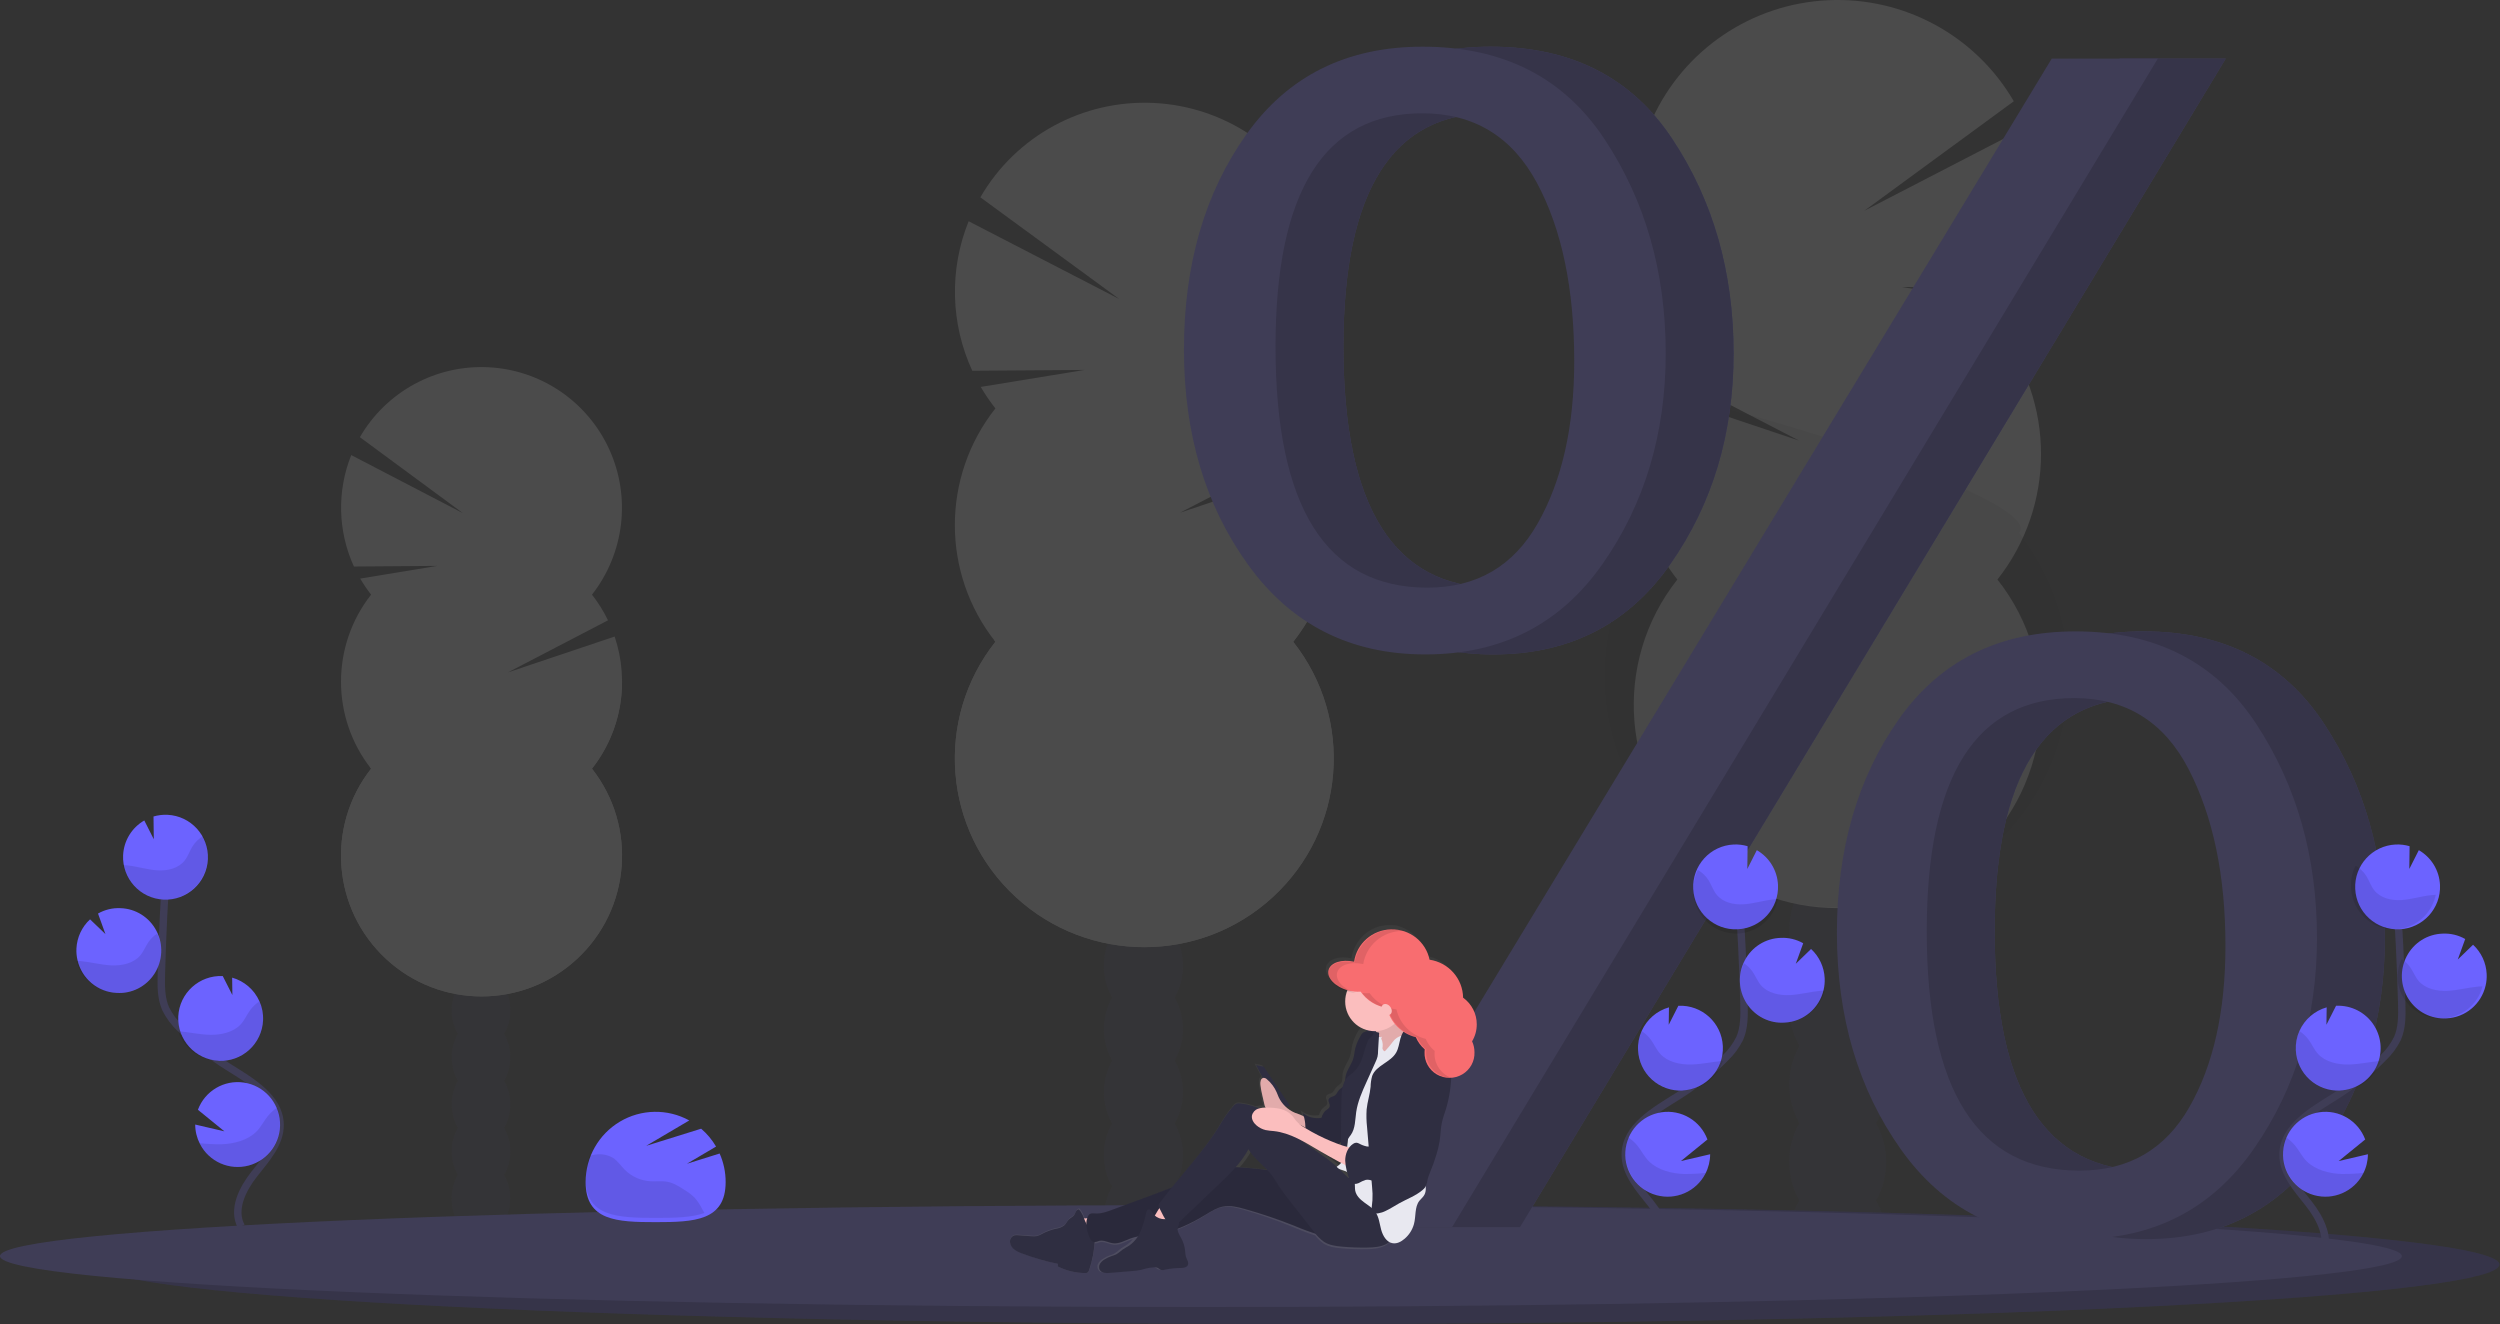 <?xml version="1.0" encoding="UTF-8"?>
<svg width="642px" height="340px" viewBox="0 0 642 340" version="1.1" xmlns="http://www.w3.org/2000/svg" xmlns:xlink="http://www.w3.org/1999/xlink">
    <rect x="0" y="0" width="642" height="340" fill="#333333" stroke="none"/>
    <title>33035ED4-851D-4359-98B4-50641DA5FE80</title>
    <defs>
        <linearGradient x1="50.008%" y1="100.003%" x2="50.008%" y2="-0.107%" id="linearGradient-1">
            <stop stop-color="#808080" stop-opacity="0.25" offset="0%"></stop>
            <stop stop-color="#808080" stop-opacity="0.12" offset="54%"></stop>
            <stop stop-color="#808080" stop-opacity="0.1" offset="100%"></stop>
        </linearGradient>
    </defs>
    <g id="Page-1" stroke="none" stroke-width="1" fill="none" fill-rule="evenodd">
        <g id="About" transform="translate(-678, -126)">
            <g id="Banner" transform="translate(0, 64)">
                <g id="illus-banner" transform="translate(678, 62)">
                    <g id="Group" opacity="0.12" transform="translate(411.923, 0)" fill-rule="nonzero">
                        <ellipse id="Oval" fill="#3F3D56" cx="59.976" cy="318.208" rx="12.455" ry="16.23"></ellipse>
                        <path d="M69.832,248.772 C71.577,245.757 72.482,242.332 72.454,238.852 C72.454,229.87 66.877,222.622 59.998,222.622 C53.12,222.622 47.549,229.886 47.549,238.852 C47.514,242.33 48.411,245.755 50.148,248.772 C46.682,254.934 46.682,262.446 50.148,268.607 C46.682,274.77 46.682,282.284 50.148,288.447 C48.411,291.465 47.514,294.89 47.549,298.368 C47.549,307.35 53.125,314.598 59.998,314.598 C66.872,314.598 72.454,307.333 72.454,298.368 C72.489,294.89 71.592,291.465 69.854,288.447 C73.32,282.284 73.32,274.77 69.854,268.607 C73.32,262.446 73.32,254.934 69.854,248.772 L69.832,248.772 Z" id="Path" fill="#3F3D56"></path>
                        <ellipse id="Oval" fill="#3F3D56" cx="59.976" cy="219.017" rx="12.455" ry="16.23"></ellipse>
                        <ellipse id="Oval" fill="#3F3D56" cx="59.976" cy="199.177" rx="12.455" ry="16.23"></ellipse>
                        <path d="M101.043,84.361 C102.533,82.467 103.891,80.473 105.106,78.392 L76.438,73.695 L107.464,73.926 C113.473,60.875 113.831,45.932 108.453,32.61 L66.824,54.131 L105.22,26.005 C95.413,9.126 76.979,-0.883 57.441,0.061 C37.902,1.006 20.526,12.745 12.401,30.491 C4.277,48.236 6.762,69.02 18.844,84.361 C16.521,87.309 14.522,90.496 12.883,93.87 L50.117,113.163 L10.417,99.854 C4.741,116.544 7.902,134.963 18.82,148.821 C1.958,170.198 4.404,200.909 24.438,219.364 C44.473,237.819 75.365,237.819 95.4,219.364 C115.434,200.909 117.88,170.198 101.019,148.821 C115.94,129.903 115.94,103.259 101.019,84.342 L101.043,84.361 Z" id="Path" fill="#FFFFFF"></path>
                        <path d="M0.061,100.138 C0.041,113.459 4.539,126.397 12.827,136.855 C-6.407,161.203 -3.616,196.181 19.237,217.2 C42.091,238.22 77.331,238.22 100.185,217.2 C123.038,196.181 125.829,161.203 106.594,136.855 C114.59,126.749 0.061,93.469 0.061,100.138 Z" id="Path" fill="#000000" opacity="0.1"></path>
                    </g>
                    <g id="Group" opacity="0.12" transform="translate(87.179, 93.718)" fill-rule="nonzero">
                        <ellipse id="Oval" fill="#3F3D56" cx="36.315" cy="214.033" rx="7.531" ry="9.876"></ellipse>
                        <path d="M42.305,171.784 C43.357,169.947 43.9,167.863 43.88,165.746 C43.88,160.292 40.518,155.87 36.343,155.87 C32.169,155.87 28.812,160.292 28.812,165.746 C28.791,167.863 29.332,169.947 30.381,171.784 C28.29,175.535 28.29,180.104 30.381,183.854 C28.29,187.605 28.29,192.174 30.381,195.925 C29.331,197.76 28.79,199.842 28.812,201.957 C28.812,207.417 32.174,211.839 36.343,211.839 C40.512,211.839 43.88,207.417 43.88,201.957 C43.901,199.842 43.357,197.759 42.305,195.925 C44.403,192.176 44.403,187.604 42.305,183.854 C44.403,180.105 44.403,175.533 42.305,171.784 L42.305,171.784 Z" id="Path" fill="#3F3D56"></path>
                        <ellipse id="Oval" fill="#3F3D56" cx="36.315" cy="153.676" rx="7.531" ry="9.876"></ellipse>
                        <ellipse id="Oval" fill="#3F3D56" cx="36.315" cy="141.606" rx="7.531" ry="9.876"></ellipse>
                        <path d="M8.125,58.993 C7.096,57.682 6.16,56.3 5.323,54.858 L25.12,51.603 L3.709,51.766 C-0.433,42.725 -0.682,32.377 3.02,23.147 L31.726,38.079 L5.239,18.552 C12.01,6.862 24.728,-0.067 38.207,0.59 C51.685,1.246 63.671,9.379 69.277,21.672 C74.883,33.964 73.172,48.362 64.842,58.993 C66.445,61.033 67.824,63.24 68.955,65.576 L43.258,78.953 L70.658,69.745 C74.568,81.315 72.38,94.08 64.842,103.683 C76.477,118.498 74.788,139.781 60.963,152.57 C47.137,165.359 25.819,165.359 11.993,152.57 C-1.832,139.781 -3.521,118.498 8.114,103.683 C-2.182,90.571 -2.182,72.106 8.114,58.993 L8.125,58.993 Z" id="Path" fill="#FFFFFF"></path>
                        <path d="M72.564,81.338 C72.575,89.445 69.855,97.318 64.842,103.683 C76.477,118.498 74.788,139.781 60.963,152.57 C47.137,165.359 25.819,165.359 11.993,152.57 C-1.832,139.781 -3.521,118.498 8.114,103.683 C3.278,97.561 72.564,77.281 72.564,81.338 Z" id="Path" fill="#FFFFFF"></path>
                    </g>
                    <g id="Group" opacity="0.12" transform="translate(245.192, 26.154)" fill-rule="nonzero">
                        <ellipse id="Oval" fill="#3F3D56" cx="48.441" cy="286.637" rx="10.156" ry="13.241"></ellipse>
                        <path d="M56.48,229.983 C57.895,227.52 58.626,224.725 58.597,221.887 C58.597,214.577 54.081,208.645 48.436,208.645 C42.79,208.645 38.274,214.577 38.274,221.887 C38.244,224.726 38.977,227.521 40.397,229.983 C37.567,235.011 37.567,241.143 40.397,246.171 C37.567,251.197 37.567,257.327 40.397,262.353 C38.977,264.815 38.244,267.611 38.274,270.45 C38.274,277.759 42.824,283.691 48.436,283.691 C54.047,283.691 58.597,277.759 58.597,270.45 C58.626,267.611 57.895,264.817 56.48,262.353 C59.303,257.325 59.303,251.199 56.48,246.171 C59.303,241.141 59.303,235.013 56.48,229.983 L56.48,229.983 Z" id="Path" fill="#3F3D56"></path>
                        <ellipse id="Oval" fill="#3F3D56" cx="48.441" cy="205.705" rx="10.156" ry="13.241"></ellipse>
                        <ellipse id="Oval" fill="#3F3D56" cx="48.441" cy="189.517" rx="10.156" ry="13.241"></ellipse>
                        <path d="M10.444,78.751 C9.055,76.992 7.792,75.14 6.661,73.207 L33.346,68.844 L4.488,69.057 C-1.108,56.93 -1.445,43.043 3.556,30.66 L42.282,50.666 L6.565,24.52 C15.661,8.776 32.833,-0.579 51.05,0.284 C69.267,1.147 85.469,12.084 93.023,28.618 C100.577,45.151 98.214,64.503 86.902,78.751 C89.063,81.49 90.921,84.454 92.445,87.59 L57.807,105.515 L94.743,93.145 C100.014,108.658 97.065,125.774 86.902,138.649 C102.588,158.514 100.311,187.051 81.671,204.199 C63.032,221.347 34.291,221.347 15.651,204.199 C-2.988,187.051 -5.265,158.514 10.421,138.649 C-3.458,121.067 -3.458,96.31 10.421,78.728 L10.444,78.751 Z" id="Path" fill="#FFFFFF"></path>
                        <path d="M97.312,108.714 C97.328,119.583 93.66,130.139 86.902,138.672 C102.588,158.537 100.311,187.073 81.671,204.221 C63.032,221.37 34.291,221.37 15.651,204.221 C-2.988,187.073 -5.265,158.537 10.421,138.672 C3.901,130.429 97.312,103.271 97.312,108.714 Z" id="Path" fill="#FFFFFF"></path>
                    </g>
                    <path d="M641.859,324.727 C641.859,328.538 613.642,332.022 566.99,334.713 C558.505,335.195 549.414,335.656 539.772,336.088 C531.442,336.458 522.71,336.808 513.578,337.137 C504.73,337.448 495.544,337.736 486.018,338.002 C455.936,338.851 422.678,339.461 387.348,339.767 C378.774,339.844 370.085,339.903 361.283,339.944 C352.113,339.985 342.838,340.003 333.459,340 C163.133,340 25.064,333.17 25.064,324.743 C25.064,316.316 163.133,309.487 333.459,309.487 C406.789,309.487 474.129,310.758 527.057,312.866 L532.845,313.099 L532.878,313.099 C599.55,315.889 641.859,320.089 641.859,324.727 Z" id="Path" fill="#3F3D56" fill-rule="nonzero"></path>
                    <path d="M641.859,324.727 C641.859,328.538 613.642,332.022 566.99,334.713 C558.505,335.195 549.414,335.656 539.772,336.088 C531.442,336.458 522.71,336.808 513.578,337.137 C504.73,337.448 495.544,337.736 486.018,338.002 C455.936,338.851 422.678,339.461 387.348,339.767 C378.774,339.844 370.085,339.903 361.283,339.944 C352.113,339.985 342.838,340.003 333.459,340 C163.133,340 25.064,333.17 25.064,324.743 C25.064,316.316 163.133,309.487 333.459,309.487 C406.789,309.487 474.129,310.758 527.057,312.866 L532.845,313.099 L532.878,313.099 C599.55,315.889 641.859,320.089 641.859,324.727 Z" id="Path" fill="#000000" fill-rule="nonzero" opacity="0.15"></path>
                    <path d="M616.795,322.581 C616.795,325.845 588.578,328.835 541.925,331.11 C533.447,331.525 524.35,331.917 514.714,332.287 C506.38,332.605 497.648,332.904 488.52,333.185 C479.672,333.45 470.485,333.698 460.96,333.93 C430.871,334.657 397.614,335.18 362.284,335.442 C353.717,335.506 345.029,335.556 336.219,335.59 C327.049,335.624 317.776,335.641 308.4,335.641 C138.074,335.641 0,329.791 0,322.564 C0,315.338 138.074,309.487 308.4,309.487 C381.725,309.487 449.065,310.573 501.993,312.381 L507.78,312.58 L507.82,312.58 C574.514,315.008 616.795,318.584 616.795,322.581 Z" id="Path" fill="#3F3D56" fill-rule="nonzero"></path>
                    <path d="M383.448,168.056 C364.253,168.056 349.125,160.434 338.065,145.19 C327.005,129.946 321.474,111.478 321.474,89.788 C321.474,67.952 326.823,49.522 337.519,34.499 C348.216,19.476 363.304,11.972 382.784,11.987 C403.442,11.987 419.007,19.902 429.479,35.732 C439.95,51.561 445.188,69.882 445.192,90.694 C445.192,111.357 439.772,129.419 428.933,144.88 C418.094,160.342 402.932,168.068 383.448,168.056 Z M384.011,150.908 C396.639,150.908 406.077,145.402 412.326,134.39 C418.574,123.378 421.698,109.496 421.698,92.743 C421.698,74.096 418.501,58.827 412.106,46.937 C405.712,35.047 395.904,29.1 382.683,29.096 C357.555,29.096 344.99,49.064 344.99,89 C344.99,130.276 357.993,150.912 384,150.908 L384.011,150.908 Z M390.334,315.127 L362.571,315.127 L544.33,15.043 L571.57,15.043 L390.334,315.127 Z M551.131,318.205 C531.647,318.205 516.458,310.514 505.562,295.13 C494.667,279.747 489.197,261.278 489.152,239.723 C489.152,218.033 494.463,199.676 505.084,184.653 C515.706,169.63 530.832,162.126 550.462,162.141 C570.974,162.141 586.43,170.056 596.83,185.886 C607.23,201.715 612.432,220.035 612.436,240.843 C612.436,261.37 607.052,279.398 596.284,294.928 C585.516,310.457 570.462,318.216 551.12,318.205 L551.131,318.205 Z M551.458,300.618 C564.026,300.618 573.413,295.205 579.621,284.381 C585.828,273.557 588.931,259.73 588.931,242.903 C588.931,224.893 585.79,209.79 579.508,197.592 C573.226,185.394 563.439,179.286 550.147,179.267 C524.872,179.267 512.234,199.235 512.234,239.172 C512.227,280.139 525.298,300.621 551.446,300.618 L551.458,300.618 Z" id="Shape" fill="#3F3D56" fill-rule="nonzero"></path>
                    <path d="M383.448,168.056 C364.253,168.056 349.125,160.434 338.065,145.19 C327.005,129.946 321.474,111.478 321.474,89.788 C321.474,67.952 326.823,49.522 337.519,34.499 C348.216,19.476 363.304,11.972 382.784,11.987 C403.442,11.987 419.007,19.902 429.479,35.732 C439.95,51.561 445.188,69.882 445.192,90.694 C445.192,111.357 439.772,129.419 428.933,144.88 C418.094,160.342 402.932,168.068 383.448,168.056 Z M384.011,150.908 C396.639,150.908 406.077,145.402 412.326,134.39 C418.574,123.378 421.698,109.496 421.698,92.743 C421.698,74.096 418.501,58.827 412.106,46.937 C405.712,35.047 395.904,29.1 382.683,29.096 C357.555,29.096 344.99,49.064 344.99,89 C344.99,130.276 357.993,150.912 384,150.908 L384.011,150.908 Z M390.334,315.127 L362.571,315.127 L544.33,15.043 L571.57,15.043 L390.334,315.127 Z M551.131,318.205 C531.647,318.205 516.458,310.514 505.562,295.13 C494.667,279.747 489.197,261.278 489.152,239.723 C489.152,218.033 494.463,199.676 505.084,184.653 C515.706,169.63 530.832,162.126 550.462,162.141 C570.974,162.141 586.43,170.056 596.83,185.886 C607.23,201.715 612.432,220.035 612.436,240.843 C612.436,261.37 607.052,279.398 596.284,294.928 C585.516,310.457 570.462,318.216 551.12,318.205 L551.131,318.205 Z M551.458,300.618 C564.026,300.618 573.413,295.205 579.621,284.381 C585.828,273.557 588.931,259.73 588.931,242.903 C588.931,224.893 585.79,209.79 579.508,197.592 C573.226,185.394 563.439,179.286 550.147,179.267 C524.872,179.267 512.234,199.235 512.234,239.172 C512.227,280.139 525.298,300.621 551.446,300.618 L551.458,300.618 Z" id="Shape" fill="#3F3D56" fill-rule="nonzero"></path>
                    <path d="M383.448,168.056 C364.253,168.056 349.125,160.434 338.065,145.19 C327.005,129.946 321.474,111.478 321.474,89.788 C321.474,67.952 326.823,49.522 337.519,34.499 C348.216,19.476 363.304,11.972 382.784,11.987 C403.442,11.987 419.007,19.902 429.479,35.732 C439.95,51.561 445.188,69.882 445.192,90.694 C445.192,111.357 439.772,129.419 428.933,144.88 C418.094,160.342 402.932,168.068 383.448,168.056 Z M384.011,150.908 C396.639,150.908 406.077,145.402 412.326,134.39 C418.574,123.378 421.698,109.496 421.698,92.743 C421.698,74.096 418.501,58.827 412.106,46.937 C405.712,35.047 395.904,29.1 382.683,29.096 C357.555,29.096 344.99,49.064 344.99,89 C344.99,130.276 357.993,150.912 384,150.908 L384.011,150.908 Z M390.334,315.127 L362.571,315.127 L544.33,15.043 L571.57,15.043 L390.334,315.127 Z M551.131,318.205 C531.647,318.205 516.458,310.514 505.562,295.13 C494.667,279.747 489.197,261.278 489.152,239.723 C489.152,218.033 494.463,199.676 505.084,184.653 C515.706,169.63 530.832,162.126 550.462,162.141 C570.974,162.141 586.43,170.056 596.83,185.886 C607.23,201.715 612.432,220.035 612.436,240.843 C612.436,261.37 607.052,279.398 596.284,294.928 C585.516,310.457 570.462,318.216 551.12,318.205 L551.131,318.205 Z M551.458,300.618 C564.026,300.618 573.413,295.205 579.621,284.381 C585.828,273.557 588.931,259.73 588.931,242.903 C588.931,224.893 585.79,209.79 579.508,197.592 C573.226,185.394 563.439,179.286 550.147,179.267 C524.872,179.267 512.234,199.235 512.234,239.172 C512.227,280.139 525.298,300.621 551.446,300.618 L551.458,300.618 Z" id="Shape" fill="#000000" fill-rule="nonzero" opacity="0.15"></path>
                    <path d="M366.012,168.056 C346.817,168.056 331.689,160.434 320.629,145.19 C309.569,129.946 304.038,111.478 304.038,89.788 C304.038,67.952 309.387,49.522 320.083,34.499 C330.78,19.476 345.868,11.972 365.349,11.987 C386.007,11.987 401.571,19.902 412.043,35.732 C422.514,51.561 427.752,69.882 427.756,90.694 C427.756,111.357 422.336,129.419 411.497,144.88 C400.658,160.342 385.497,168.068 366.012,168.056 Z M366.575,150.908 C379.203,150.908 388.641,145.402 394.89,134.39 C401.138,123.378 404.262,109.496 404.262,92.743 C404.262,74.096 401.065,58.827 394.67,46.937 C388.276,35.047 378.468,29.1 365.247,29.096 C340.119,29.096 327.554,49.064 327.554,89 C327.554,130.276 340.558,150.912 366.564,150.908 L366.575,150.908 Z M372.898,315.127 L345.135,315.127 L526.894,15.043 L554.134,15.043 L372.898,315.127 Z M533.695,318.205 C514.211,318.205 499.022,310.514 488.126,295.13 C477.231,279.747 471.761,261.278 471.716,239.723 C471.716,218.033 477.027,199.676 487.648,184.653 C498.27,169.63 513.396,162.126 533.026,162.141 C553.538,162.141 568.994,170.056 579.394,185.886 C589.794,201.715 594.996,220.035 595,240.843 C595,261.37 589.616,279.398 578.848,294.928 C568.08,310.457 553.026,318.216 533.684,318.205 L533.695,318.205 Z M534.022,300.618 C546.59,300.618 555.977,295.205 562.185,284.381 C568.392,273.557 571.495,259.73 571.495,242.903 C571.495,224.893 568.354,209.79 562.072,197.592 C555.79,185.394 545.999,179.286 532.7,179.267 C507.425,179.267 494.787,199.235 494.787,239.172 C494.787,280.139 507.862,300.621 534.011,300.618 L534.022,300.618 Z" id="Shape" fill="#3F3D56" fill-rule="nonzero"></path>
                    <path d="M427.349,322.564 C429.666,318.258 427.034,312.983 424.009,309.139 C420.983,305.296 417.294,301.305 417.373,296.408 C417.486,289.38 424.931,285.226 430.869,281.495 C435.286,278.73 439.359,275.449 443.004,271.722 C444.531,270.287 445.793,268.592 446.733,266.718 C447.964,263.967 447.925,260.839 447.857,257.83 C447.599,247.79 447.104,237.766 446.373,227.756" id="Path" stroke="#3F3D56" stroke-width="1.907"></path>
                    <path d="M456.59,227.247 C456.419,223.539 454.369,220.174 451.153,218.321 L448.712,223.148 L448.784,217.301 C447.62,216.961 446.407,216.815 445.195,216.87 C439.183,217.152 434.538,222.254 434.82,228.266 C435.101,234.278 440.203,238.923 446.214,238.642 C452.226,238.36 456.871,233.259 456.59,227.247 L456.59,227.247 Z" id="Path" fill="#6C63FF" fill-rule="nonzero"></path>
                    <path d="M437.946,301.396 C435.59,305.977 430.349,308.281 425.383,306.919 C420.417,305.556 417.083,300.9 417.392,295.758 C417.7,290.615 421.566,286.391 426.659,285.632 C431.752,284.874 436.68,287.788 438.472,292.618 L431.664,298.158 L439.167,296.41 C439.164,298.146 438.745,299.856 437.946,301.396 Z" id="Path" fill="#6C63FF" fill-rule="nonzero"></path>
                    <path d="M432.075,280.052 C429.181,280.187 426.353,279.171 424.211,277.227 C422.069,275.282 420.79,272.569 420.654,269.684 C420.569,267.979 420.893,266.278 421.597,264.721 C422.918,261.777 425.478,259.567 428.59,258.684 L428.528,263.16 L431.003,258.281 L431.003,258.281 C437.028,258 442.142,262.642 442.424,268.649 C442.706,274.656 438.05,279.754 432.024,280.035 L432.075,280.052 Z" id="Path" fill="#6C63FF" fill-rule="nonzero"></path>
                    <path d="M458.298,262.604 C454.402,262.865 450.67,260.981 448.541,257.676 C446.411,254.372 446.216,250.163 448.031,246.673 C449.845,243.182 453.387,240.953 457.29,240.846 C459.305,240.747 461.307,241.226 463.064,242.228 L461.157,247.498 L465.081,243.699 C467.186,245.637 468.444,248.34 468.577,251.213 C468.626,252.221 468.533,253.231 468.3,254.212 C467.198,258.952 463.115,262.378 458.298,262.604 L458.298,262.604 Z" id="Path" fill="#6C63FF" fill-rule="nonzero"></path>
                    <path d="M455.351,230.965 C452.808,231.249 450.338,232.059 447.784,232.221 C445.229,232.383 442.425,231.758 440.811,229.727 C439.939,228.639 439.509,227.257 438.772,226.065 C438.077,224.955 437.123,224.039 435.997,223.397 C434.065,227.293 434.514,231.979 437.147,235.419 C439.78,238.86 444.124,240.434 448.291,239.459 C452.458,238.484 455.698,235.135 456.603,230.867 C456.183,230.89 455.77,230.919 455.351,230.965 Z" id="Path" fill="#000000" fill-rule="nonzero" opacity="0.1"></path>
                    <path d="M458.344,262.617 C454.476,262.788 450.798,260.985 448.651,257.865 C446.503,254.745 446.198,250.764 447.848,247.372 C448.722,247.946 449.475,248.676 450.065,249.525 C450.853,250.672 451.329,252.001 452.254,253.056 C453.955,255.016 456.909,255.653 459.568,255.538 C462.228,255.423 464.802,254.687 467.456,254.44 C467.824,254.407 468.198,254.385 468.59,254.374 C467.463,259.032 463.278,262.399 458.344,262.617 L458.344,262.617 Z" id="Path" fill="#000000" fill-rule="nonzero" opacity="0.1"></path>
                    <path d="M432.307,280.052 C429.355,280.187 426.468,279.176 424.283,277.243 C422.098,275.309 420.793,272.611 420.655,269.743 C420.568,268.047 420.898,266.355 421.617,264.808 C422.535,265.402 423.333,266.157 423.97,267.033 C424.834,268.218 425.378,269.587 426.392,270.683 C428.27,272.714 431.431,273.431 434.276,273.365 C437.122,273.298 439.693,272.653 442.436,272.447 C441.043,276.8 436.994,279.841 432.307,280.052 L432.307,280.052 Z" id="Path" fill="#000000" fill-rule="nonzero" opacity="0.1"></path>
                    <path d="M438.077,301.187 C435.431,306.505 429.173,308.766 423.849,306.329 C418.524,303.891 416.004,297.612 418.119,292.051 C419.02,292.658 419.829,293.396 420.521,294.243 C421.561,295.543 422.248,297.016 423.452,298.224 C425.702,300.468 429.302,301.394 432.519,301.481 C434.376,301.496 436.232,301.398 438.077,301.187 L438.077,301.187 Z" id="Path" fill="#000000" fill-rule="nonzero" opacity="0.1"></path>
                    <path d="M596.259,322.564 C598.576,318.258 595.944,312.983 592.919,309.139 C589.893,305.296 586.205,301.305 586.283,296.408 C586.396,289.38 593.841,285.226 599.779,281.495 C604.196,278.73 608.269,275.449 611.915,271.722 C613.441,270.287 614.703,268.592 615.643,266.718 C616.874,263.967 616.835,260.839 616.768,257.83 C616.509,247.79 616.014,237.766 615.283,227.756" id="Path" stroke="#3F3D56" stroke-width="1.907"></path>
                    <path d="M626.59,227.247 C626.419,223.539 624.369,220.174 621.153,218.321 L618.712,223.148 L618.784,217.301 C617.62,216.961 616.407,216.815 615.195,216.87 C609.183,217.152 604.538,222.254 604.82,228.266 C605.101,234.278 610.203,238.923 616.214,238.642 C622.226,238.36 626.871,233.259 626.59,227.247 L626.59,227.247 Z" id="Path" fill="#6C63FF" fill-rule="nonzero"></path>
                    <path d="M606.856,301.396 C604.5,305.977 599.259,308.281 594.293,306.919 C589.327,305.556 585.993,300.9 586.302,295.758 C586.61,290.615 590.476,286.391 595.569,285.632 C600.662,284.874 605.59,287.788 607.383,292.618 L600.574,298.158 L608.077,296.41 C608.074,298.146 607.655,299.856 606.856,301.396 Z" id="Path" fill="#6C63FF" fill-rule="nonzero"></path>
                    <path d="M600.971,280.052 C598.081,280.187 595.255,279.171 593.116,277.227 C590.977,275.282 589.7,272.569 589.565,269.684 C589.48,267.979 589.802,266.278 590.506,264.721 C591.825,261.777 594.382,259.566 597.49,258.684 L597.428,263.16 L599.9,258.281 L599.928,258.281 C603.821,258.099 607.515,260.004 609.619,263.279 C611.724,266.553 611.918,270.7 610.129,274.156 C608.341,277.612 604.841,279.853 600.948,280.035 L600.971,280.052 Z" id="Path" fill="#6C63FF" fill-rule="nonzero"></path>
                    <path d="M628.298,261.514 C624.402,261.776 620.67,259.891 618.541,256.587 C616.411,253.282 616.216,249.074 618.031,245.583 C619.845,242.092 623.387,239.864 627.29,239.756 C629.305,239.657 631.307,240.136 633.064,241.138 L631.157,246.409 L635.081,242.61 C637.186,244.548 638.444,247.25 638.577,250.123 C638.626,251.131 638.533,252.141 638.3,253.122 C637.198,257.862 633.115,261.288 628.298,261.514 Z" id="Path" fill="#6C63FF" fill-rule="nonzero"></path>
                    <path d="M624.261,229.875 C621.718,230.159 619.248,230.969 616.694,231.131 C614.139,231.293 611.336,230.668 609.721,228.637 C608.849,227.55 608.419,226.167 607.682,224.975 C606.987,223.865 606.034,222.949 604.907,222.308 C602.976,226.204 603.424,230.889 606.057,234.33 C608.691,237.77 613.034,239.344 617.201,238.369 C621.369,237.394 624.608,234.045 625.513,229.777 C625.094,229.8 624.68,229.829 624.261,229.875 Z" id="Path" fill="#000000" fill-rule="nonzero" opacity="0.1"></path>
                    <path d="M627.254,261.527 C623.386,261.698 619.709,259.895 617.561,256.775 C615.413,253.656 615.108,249.674 616.758,246.282 C617.632,246.856 618.385,247.587 618.975,248.435 C619.763,249.583 620.24,250.912 621.164,251.966 C622.865,253.927 625.819,254.564 628.479,254.448 C631.138,254.333 633.712,253.597 636.366,253.35 C636.735,253.317 637.109,253.295 637.5,253.284 C636.373,257.943 632.189,261.309 627.254,261.527 Z" id="Path" fill="#000000" fill-rule="nonzero" opacity="0.1"></path>
                    <path d="M601.217,280.052 C598.265,280.187 595.379,279.176 593.193,277.243 C591.008,275.309 589.703,272.611 589.565,269.743 C589.478,268.047 589.808,266.355 590.527,264.808 C591.446,265.402 592.243,266.157 592.88,267.033 C593.745,268.218 594.289,269.587 595.302,270.683 C597.18,272.714 600.341,273.431 603.187,273.365 C605.947,273.309 608.603,272.653 611.346,272.447 C609.953,276.8 605.904,279.841 601.217,280.052 L601.217,280.052 Z" id="Path" fill="#000000" fill-rule="nonzero" opacity="0.1"></path>
                    <path d="M606.987,301.187 C604.342,306.505 598.084,308.766 592.759,306.329 C587.434,303.891 584.914,297.612 587.029,292.051 C587.93,292.658 588.74,293.396 589.431,294.243 C590.472,295.543 591.158,297.016 592.362,298.224 C594.612,300.468 598.212,301.394 601.43,301.481 C603.286,301.496 605.142,301.398 606.987,301.187 L606.987,301.187 Z" id="Path" fill="#000000" fill-rule="nonzero" opacity="0.1"></path>
                    <path d="M61.946,314.936 C59.629,310.63 62.261,305.355 65.286,301.511 C68.312,297.667 72.001,293.677 71.922,288.78 C71.809,281.752 64.364,277.598 58.426,273.867 C54.009,271.102 49.936,267.821 46.291,264.094 C44.764,262.658 43.502,260.964 42.562,259.089 C41.331,256.339 41.37,253.211 41.438,250.202 C41.696,240.162 42.191,230.138 42.922,220.128" id="Path" stroke="#3F3D56" stroke-width="1.907"></path>
                    <path d="M31.615,219.619 C31.786,215.911 33.836,212.546 37.052,210.692 L39.494,215.52 L39.421,209.673 C40.585,209.333 41.798,209.187 43.01,209.242 C49.022,209.524 53.667,214.626 53.385,220.638 C53.104,226.649 48.002,231.295 41.991,231.014 C35.979,230.732 31.334,225.631 31.615,219.619 L31.615,219.619 Z" id="Path" fill="#6C63FF" fill-rule="nonzero"></path>
                    <path d="M51.349,293.768 C53.705,298.349 58.946,300.653 63.912,299.29 C68.878,297.928 72.212,293.272 71.903,288.129 C71.595,282.987 67.729,278.763 62.636,278.004 C57.543,277.246 52.615,280.16 50.823,284.989 L57.631,290.53 L50.128,288.782 C50.131,290.518 50.55,292.228 51.349,293.768 L51.349,293.768 Z" id="Path" fill="#6C63FF" fill-rule="nonzero"></path>
                    <path d="M56.13,272.424 C59.024,272.559 61.853,271.543 63.994,269.598 C66.136,267.654 67.416,264.941 67.551,262.056 C67.636,260.351 67.313,258.65 66.608,257.093 C65.287,254.149 62.727,251.938 59.615,251.056 L59.677,255.532 L57.202,250.653 L57.202,250.653 C51.177,250.372 46.063,255.014 45.781,261.021 C45.499,267.028 50.155,272.126 56.181,272.407 L56.13,272.424 Z" id="Path" fill="#6C63FF" fill-rule="nonzero"></path>
                    <path d="M29.907,254.976 C33.803,255.237 37.535,253.352 39.664,250.048 C41.794,246.743 41.989,242.535 40.174,239.043 C38.36,235.552 34.819,233.324 30.915,233.217 C28.909,233.123 26.918,233.602 25.169,234.599 L27.075,239.869 L23.125,236.087 C21.023,238.021 19.766,240.717 19.628,243.584 C19.579,244.592 19.672,245.602 19.905,246.583 C21.007,251.323 25.09,254.75 29.907,254.976 L29.907,254.976 Z" id="Path" fill="#6C63FF" fill-rule="nonzero"></path>
                    <path d="M32.854,222.247 C35.397,222.531 37.867,223.341 40.421,223.503 C42.976,223.665 45.78,223.04 47.394,221.009 C48.266,219.921 48.697,218.539 49.433,217.347 C50.128,216.237 51.082,215.321 52.208,214.679 C54.14,218.575 53.692,223.261 51.058,226.701 C48.425,230.142 44.081,231.716 39.914,230.741 C35.747,229.766 32.507,226.417 31.603,222.149 C32.022,222.172 32.435,222.201 32.854,222.247 Z" id="Path" fill="#000000" fill-rule="nonzero" opacity="0.1"></path>
                    <path d="M29.862,254.989 C33.729,255.16 37.407,253.357 39.555,250.237 C41.702,247.117 42.007,243.136 40.357,239.744 C39.483,240.317 38.731,241.048 38.14,241.896 C37.352,243.044 36.876,244.373 35.952,245.428 C34.25,247.388 31.296,248.025 28.637,247.91 C25.977,247.795 23.403,247.059 20.749,246.812 C20.381,246.779 20.007,246.757 19.615,246.746 C20.742,251.404 24.927,254.771 29.862,254.989 L29.862,254.989 Z" id="Path" fill="#000000" fill-rule="nonzero" opacity="0.1"></path>
                    <path d="M55.898,272.424 C58.851,272.558 61.737,271.548 63.922,269.614 C66.107,267.681 67.413,264.983 67.551,262.114 C67.637,260.419 67.307,258.727 66.589,257.179 C65.67,257.774 64.872,258.529 64.235,259.405 C63.371,260.59 62.827,261.959 61.813,263.055 C59.935,265.085 56.774,265.803 53.929,265.736 C51.169,265.681 48.512,265.024 45.769,264.818 C47.162,269.172 51.211,272.213 55.898,272.424 L55.898,272.424 Z" id="Path" fill="#000000" fill-rule="nonzero" opacity="0.1"></path>
                    <path d="M51.218,293.559 C53.863,298.876 60.121,301.138 65.446,298.7 C70.771,296.263 73.291,289.983 71.176,284.423 C70.275,285.03 69.466,285.768 68.774,286.615 C67.733,287.915 67.047,289.388 65.843,290.596 C63.593,292.84 59.993,293.766 56.776,293.852 C54.919,293.868 53.063,293.77 51.218,293.559 L51.218,293.559 Z" id="Path" fill="#000000" fill-rule="nonzero" opacity="0.1"></path>
                    <path d="M378.141,262.467 C378.162,259.712 376.878,257.11 374.678,255.451 C374.544,250.312 370.88,246.115 366.169,245.465 C365.428,241.912 362.849,239.024 359.402,237.889 L359.402,237.889 C358.99,237.759 358.568,237.659 358.141,237.592 L358.018,237.592 L357.8,237.564 L357.615,237.564 L357.43,237.564 L357.189,237.564 L357.043,237.564 L356.646,237.564 C351.839,237.564 347.839,241.24 347.016,246.087 C343.907,245.37 341.055,246.3 340.545,248.267 C340.414,248.788 340.443,249.337 340.629,249.842 C341.156,251.366 342.87,252.823 345.195,253.546 L345.498,253.635 C345.649,253.68 345.8,253.714 345.951,253.747 L346.052,253.747 L346.052,253.747 C344.277,257.533 345.783,262.047 349.475,264.008 C349.405,264.046 349.338,264.089 349.273,264.137 C348.986,264.4 348.757,264.721 348.601,265.078 C348.039,266.064 347.603,267.116 347.301,268.21 C347.077,269.146 347.038,270.127 346.741,271.052 C346.231,272.733 344.921,274.206 344.769,275.994 C344.702,276.79 344.831,277.725 344.265,278.269 C344.124,278.39 343.974,278.501 343.817,278.6 C343.42,278.871 343.085,279.222 342.831,279.631 C342.666,279.968 342.444,280.276 342.176,280.538 C341.666,280.925 340.825,280.886 340.573,281.48 C340.321,282.074 340.971,282.774 340.82,283.424 C340.697,283.951 340.12,284.192 339.699,284.545 C339.23,285.055 338.901,285.679 338.747,286.355 C337.053,286.682 335.301,286.236 333.969,285.139 C334.194,285.716 334.359,286.315 334.462,286.927 C333.795,286.215 332.697,286.008 331.885,285.638 C330.837,285.158 329.902,284.463 329.14,283.598 L330.607,283.396 L324.109,273.534 L322.193,273.142 L323.913,276.442 C323.628,276.579 323.421,276.839 323.353,277.148 C323.26,277.514 323.237,277.895 323.286,278.269 C323.377,279.154 323.524,280.031 323.728,280.897 L324.227,283.217 C324.269,283.435 324.323,283.65 324.389,283.861 C323.74,283.838 323.09,283.912 322.462,284.08 C321.174,283.603 319.833,283.285 318.468,283.133 C318.168,283.08 317.859,283.096 317.566,283.178 C317.233,283.332 316.944,283.567 316.726,283.861 C315.605,285.157 314.611,286.557 313.757,288.042 C310.266,294.116 305.606,299.417 301.242,304.909 C298.228,306.136 295.191,307.302 292.15,308.456 L285.612,310.949 C284.307,311.448 282.951,311.958 281.562,311.868 C280.934,311.829 280.172,311.734 279.82,312.266 C279.648,312.53 279.514,312.817 279.422,313.118 C279.192,313.118 278.962,313.174 278.75,313.185 L278.71,313.185 C278.296,312.154 277.937,311.05 277.142,310.299 C276.817,310.349 276.538,310.56 276.402,310.86 C276.245,311.151 276.15,311.471 275.971,311.74 C275.618,312.255 275.007,312.507 274.57,312.944 C274.133,313.381 273.859,314.065 273.388,314.491 C272.729,314.97 271.957,315.269 271.148,315.36 C269.935,315.645 268.765,316.09 267.669,316.682 C267.264,316.931 266.832,317.13 266.38,317.276 C265.884,317.371 265.375,317.388 264.873,317.326 L261.411,317.074 C261.103,317.034 260.791,317.047 260.487,317.113 C259.754,317.382 259.293,318.112 259.367,318.89 C259.452,319.649 259.847,320.338 260.459,320.795 C261.06,321.236 261.725,321.582 262.431,321.821 C265.439,322.986 268.541,323.895 271.702,324.538 L271.702,325.239 C273.894,326.343 276.313,326.918 278.766,326.92 C278.947,326.934 279.129,326.901 279.293,326.825 C279.52,326.654 279.677,326.407 279.736,326.13 C280.47,323.932 280.935,321.653 281.119,319.344 L281.119,319.344 C281.552,319.316 281.975,319.207 282.368,319.024 C283.562,318.699 284.744,319.517 285.971,319.652 C287.483,319.814 288.889,318.935 290.318,318.391 C290.525,318.313 290.732,318.245 290.94,318.178 C290.532,318.706 290.051,319.172 289.511,319.562 C288.917,319.988 288.251,320.302 287.668,320.745 C287.184,321.187 286.665,321.59 286.116,321.949 C285.729,322.13 285.331,322.283 284.923,322.409 C284.332,322.625 283.768,322.909 283.242,323.255 C282.772,323.532 282.373,323.916 282.077,324.376 C281.774,324.812 281.719,325.374 281.932,325.86 C282.144,326.347 282.594,326.689 283.119,326.763 C283.587,326.846 284.065,326.859 284.536,326.802 C286.408,326.662 288.273,326.488 290.138,326.32 C290.928,326.268 291.713,326.155 292.486,325.984 C292.895,325.883 293.298,325.749 293.707,325.642 C294.405,325.458 295.12,325.351 295.841,325.323 C296.051,325.306 296.261,325.327 296.463,325.384 C296.9,325.525 297.208,325.945 297.651,326.057 C297.938,326.085 298.228,326.045 298.497,325.939 C299.862,325.643 301.256,325.494 302.653,325.497 C303.264,325.463 303.981,325.345 304.267,324.779 C304.614,324.079 304.031,323.294 303.802,322.538 C303.685,322.057 303.621,321.565 303.611,321.07 C303.505,319.849 303.154,318.662 302.581,317.579 C302.276,317.073 302.019,316.54 301.813,315.987 C304.49,314.969 307.051,313.669 309.454,312.109 C310.832,311.252 312.255,310.327 313.813,310.014 C315.628,309.649 317.499,310.131 319.286,310.647 C323.542,311.879 327.729,313.34 331.829,315.023 C333.789,315.825 335.75,316.676 337.756,317.265 C338.342,318.056 339.051,318.749 339.856,319.316 C341.201,320.184 342.842,320.436 344.422,320.56 C346.556,320.755 348.699,320.835 350.842,320.801 C352.478,320.773 354.164,320.661 355.626,319.915 C355.983,319.732 356.319,319.51 356.629,319.254 C357.749,319.456 358.898,318.856 359.777,318.089 C360.941,317.098 361.78,315.78 362.186,314.306 C362.701,312.283 362.304,309.924 363.547,308.271 C363.878,307.828 364.309,307.47 364.634,307.021 C365.034,306.421 365.231,305.708 365.194,304.987 L365.25,304.903 C365.532,304.253 365.72,303.566 365.81,302.863 C365.958,302.314 366.145,301.777 366.371,301.255 C367.002,299.692 367.552,298.096 368.018,296.475 C368.342,295.4 368.596,294.305 368.78,293.197 C368.914,292.312 368.992,291.421 369.065,290.53 C369.155,289.135 369.426,287.758 369.872,286.434 C370.978,283.272 371.603,279.963 371.726,276.616 C371.726,276.549 371.726,276.487 371.726,276.42 C375.097,276.05 377.632,273.176 377.58,269.785 C377.582,268.799 377.376,267.823 376.975,266.922 C377.748,265.565 378.15,264.028 378.141,262.467 Z M346.461,300.969 C346.556,301.311 346.668,301.653 346.78,301.995 C346.265,301.485 345.755,300.958 345.234,300.454 C345.442,300.515 345.649,300.583 345.85,300.656 C346.065,300.741 346.272,300.846 346.467,300.969 L346.461,300.969 Z M343.951,299.288 C340.893,296.632 337.352,294.57 334.221,292.004 C335.901,292.85 337.582,293.83 339.263,294.772 C341.219,295.892 343.199,296.965 345.201,297.988 C344.872,298.487 344.454,298.92 343.968,299.266 L343.951,299.288 Z M345.257,292.598 L345.402,292.446 C345.402,292.822 345.402,293.175 345.402,293.494 C345.128,293.404 344.842,293.315 344.579,293.214 C344.821,293.017 345.049,292.803 345.262,292.575 L345.257,292.598 Z M318.328,299.793 C319.587,298.368 320.683,296.806 321.594,295.136 C322.804,297.26 324.776,298.79 326.456,300.566 C323.756,300.185 321.05,299.888 318.333,299.77 L318.328,299.793 Z" id="Shape" fill="url(#linearGradient-1)" fill-rule="nonzero"></path>
                    <polygon id="Path" fill="#2F2E41" fill-rule="nonzero" points="322.564 273.526 324.543 273.932 331.282 284.016 328.305 284.423"></polygon>
                    <path d="M275.705,312.907 C276.25,314.718 276.921,316.489 277.713,318.205 C279.993,317.726 282.235,317.082 284.423,316.28 C284,315.617 283.534,314.982 283.03,314.379 C282.492,313.778 281.849,313.281 281.133,312.913 C280.436,312.607 279.575,312.837 278.832,312.878 C277.789,312.917 276.747,312.927 275.705,312.907 Z" id="Path" fill="#FBBEBE" fill-rule="nonzero"></path>
                    <path d="M280.817,316.058 C279.744,315.717 279.086,314.62 278.649,313.563 C278.212,312.506 277.858,311.354 277.028,310.577 C276.707,310.628 276.433,310.838 276.298,311.136 C276.138,311.416 276.044,311.735 275.861,312.003 C275.518,312.506 274.91,312.752 274.473,313.183 C274.036,313.614 273.765,314.268 273.295,314.699 C272.642,315.173 271.88,315.469 271.082,315.56 C269.876,315.836 268.712,316.273 267.619,316.858 C267.215,317.095 266.784,317.282 266.336,317.417 C265.842,317.512 265.336,317.529 264.837,317.467 L261.391,317.215 C261.085,317.177 260.774,317.192 260.473,317.26 C259.75,317.514 259.294,318.235 259.367,319.005 C259.459,319.759 259.86,320.439 260.473,320.879 C261.072,321.312 261.732,321.651 262.431,321.885 C265.433,323.027 268.523,323.919 271.668,324.553 L271.668,325.241 C273.854,326.335 276.259,326.909 278.699,326.919 C278.888,326.936 279.079,326.903 279.252,326.824 C279.476,326.658 279.633,326.415 279.694,326.141 C280.521,323.698 281.003,321.149 281.127,318.569 C281.19,317.917 281.142,317.258 280.983,316.623 C280.795,315.996 281.437,316.259 280.839,316.013" id="Path" fill="#2F2E41" fill-rule="nonzero"></path>
                    <path d="M347.991,302.436 C337.591,303.062 327.321,300.032 316.905,299.708 C315.612,299.63 314.315,299.713 313.043,299.954 C311.716,300.307 310.433,300.802 309.214,301.43 C303.634,304.007 297.857,306.143 292.086,308.278 L285.465,310.727 C284.136,311.213 282.768,311.711 281.355,311.627 C280.724,311.588 279.953,311.493 279.592,312.018 C278.517,313.601 279.029,315.932 279.739,317.71 C279.97,318.269 280.358,318.912 280.977,318.979 C281.416,318.949 281.845,318.841 282.244,318.66 C283.449,318.341 284.654,319.146 285.893,319.275 C287.43,319.437 288.854,318.571 290.301,318.039 C292.7,317.162 295.324,317.19 297.846,316.77 C302.08,316.072 305.999,314.12 309.67,311.895 C311.066,311.051 312.485,310.146 314.084,309.838 C315.925,309.48 317.823,309.95 319.63,310.459 C323.939,311.67 328.181,313.105 332.338,314.758 C334.502,315.691 336.721,316.494 338.982,317.162 C343.911,318.45 349.124,318.149 353.869,316.301 C355.558,315.647 357.337,314.495 357.433,312.712 C357.489,311.694 356.695,310.8 356.166,309.916 C355.823,309.357 355.485,308.798 355.113,308.267 C353.323,305.673 351.149,302.246 347.991,302.436 Z" id="Path" fill="#2F2E41" fill-rule="nonzero"></path>
                    <path d="M347.991,302.436 C337.591,303.062 327.321,300.032 316.905,299.708 C315.612,299.63 314.315,299.713 313.043,299.954 C311.716,300.307 310.433,300.802 309.214,301.43 C303.634,304.007 297.857,306.143 292.086,308.278 L285.465,310.727 C284.136,311.213 282.768,311.711 281.355,311.627 C280.724,311.588 279.953,311.493 279.592,312.018 C278.517,313.601 279.029,315.932 279.739,317.71 C279.97,318.269 280.358,318.912 280.977,318.979 C281.416,318.949 281.845,318.841 282.244,318.66 C283.449,318.341 284.654,319.146 285.893,319.275 C287.43,319.437 288.854,318.571 290.301,318.039 C292.7,317.162 295.324,317.19 297.846,316.77 C302.08,316.072 305.999,314.12 309.67,311.895 C311.066,311.051 312.485,310.146 314.084,309.838 C315.925,309.48 317.823,309.95 319.63,310.459 C323.939,311.67 328.181,313.105 332.338,314.758 C334.502,315.691 336.721,316.494 338.982,317.162 C343.911,318.45 349.124,318.149 353.869,316.301 C355.558,315.647 357.337,314.495 357.433,312.712 C357.489,311.694 356.695,310.8 356.166,309.916 C355.823,309.357 355.485,308.798 355.113,308.267 C353.323,305.673 351.149,302.246 347.991,302.436 Z" id="Path" fill="#000000" fill-rule="nonzero" opacity="0.1"></path>
                    <path d="M295.321,313.51 C296.875,314.024 298.44,314.499 300.016,314.936 C300.902,313.515 302.557,312.53 302.933,310.91 C302.954,310.84 302.954,310.766 302.933,310.695 C302.892,310.627 302.83,310.572 302.755,310.538 C301.623,309.929 300.366,309.571 299.076,309.49 C298.055,309.427 297.593,310.465 297.131,311.193 C296.97,311.487 295.734,313.646 295.321,313.51 Z" id="Path" fill="#FBBEBE" fill-rule="nonzero"></path>
                    <path d="M298.364,313.026 C297.378,312.865 296.506,312.303 295.964,311.477 C295.732,311.083 295.489,310.55 295.026,310.578 C294.563,310.606 294.405,311.105 294.309,311.522 C293.996,313.077 293.544,314.602 292.959,316.08 C292.369,317.561 291.369,318.851 290.073,319.805 C289.469,320.215 288.797,320.526 288.204,320.959 C287.71,321.393 287.181,321.786 286.623,322.136 C286.229,322.313 285.823,322.461 285.408,322.58 C284.8,322.789 284.218,323.067 283.675,323.408 C283.198,323.682 282.794,324.062 282.494,324.518 C282.201,324.988 282.163,325.569 282.393,326.072 C282.639,326.479 283.049,326.764 283.522,326.855 C283.998,326.933 284.483,326.944 284.962,326.888 C286.865,326.75 288.763,326.583 290.661,326.416 C291.464,326.368 292.262,326.26 293.049,326.094 C293.467,325.995 293.874,325.861 294.286,325.756 C294.998,325.578 295.727,325.473 296.461,325.445 C296.673,325.429 296.887,325.45 297.093,325.506 C297.534,325.645 297.844,326.061 298.296,326.161 C298.587,326.191 298.881,326.153 299.154,326.05 C300.543,325.761 301.959,325.616 303.379,325.617 C304,325.584 304.734,325.467 305.017,324.918 C305.372,324.235 304.785,323.469 304.548,322.736 C304.431,322.267 304.364,321.786 304.35,321.303 C304.243,320.111 303.888,318.952 303.305,317.9 C302.82,317.023 302.176,316.057 302.498,315.125 C302.671,314.834 302.78,314.51 302.82,314.175 C302.741,312.671 299.222,313.226 298.364,313.026 Z" id="Path" fill="#2F2E41" fill-rule="nonzero"></path>
                    <path d="M332.522,285.756 C330.664,284.959 329.175,283.522 328.342,281.723 C328.171,281.336 328.023,280.934 327.859,280.542 C327.306,279.247 326.45,278.094 325.359,277.176 C325.123,276.924 324.785,276.784 324.433,276.795 C324.092,276.894 323.831,277.164 323.752,277.502 C323.654,277.862 323.629,278.236 323.678,278.605 C323.775,279.461 323.927,280.311 324.132,281.149 L324.644,283.4 C324.708,283.746 324.815,284.083 324.962,284.404 C325.18,284.782 325.469,285.117 325.814,285.392 C326.28,285.811 326.751,286.214 327.228,286.605 C327.491,286.837 327.779,287.04 328.086,287.212 C328.59,287.444 329.129,287.597 329.682,287.665 C331.767,288.04 333.886,288.581 335.641,289.872 C335.641,289.872 335.641,288.366 335.601,288.217 C335.58,287.78 335.426,287.36 335.158,287.008 C334.499,286.319 333.363,286.114 332.522,285.756 Z" id="Path" fill="#FBBEBE" fill-rule="nonzero"></path>
                    <path d="M332.522,285.756 C330.664,284.959 329.175,283.522 328.342,281.723 C328.171,281.336 328.023,280.934 327.859,280.542 C327.306,279.247 326.45,278.094 325.359,277.176 C325.123,276.924 324.785,276.784 324.433,276.795 C324.092,276.894 323.831,277.164 323.752,277.502 C323.654,277.862 323.629,278.236 323.678,278.605 C323.775,279.461 323.927,280.311 324.132,281.149 L324.644,283.4 C324.708,283.746 324.815,284.083 324.962,284.404 C325.18,284.782 325.469,285.117 325.814,285.392 C326.28,285.811 326.751,286.214 327.228,286.605 C327.491,286.837 327.779,287.04 328.086,287.212 C328.59,287.444 329.129,287.597 329.682,287.665 C331.767,288.04 333.886,288.581 335.641,289.872 C335.641,289.872 335.641,288.366 335.601,288.217 C335.58,287.78 335.426,287.36 335.158,287.008 C334.499,286.319 333.363,286.114 332.522,285.756 Z" id="Path" fill="#000000" fill-rule="nonzero" opacity="0.1"></path>
                    <circle id="Oval" fill="#2F2E41" fill-rule="nonzero" cx="353.622" cy="265.353" r="2.724"></circle>
                    <path d="M352.031,264.877 C351.354,264.724 350.644,264.826 350.038,265.162 C349.746,265.418 349.515,265.734 349.358,266.088 C348.791,267.051 348.35,268.082 348.044,269.156 C347.82,270.077 347.78,271.037 347.483,271.946 C346.966,273.62 345.641,275.042 345.489,276.788 C345.422,277.569 345.551,278.49 344.979,279.02 C344.836,279.138 344.684,279.245 344.524,279.338 C344.125,279.604 343.786,279.95 343.53,280.353 C343.358,280.716 343.12,281.043 342.828,281.318 C342.311,281.698 341.463,281.659 341.211,282.245 C340.958,282.83 341.609,283.511 341.458,284.147 C341.334,284.666 340.75,284.906 340.335,285.263 C339.862,285.761 339.53,286.375 339.375,287.042 C337.668,287.362 335.906,286.923 334.551,285.843 C335.253,287.567 335.27,289.469 335.298,291.327 C335.379,291.921 335.22,292.523 334.854,293.001 C336.865,293.045 338.819,293.558 340.778,294.022 C341.617,294.301 342.523,294.301 343.361,294.022 C343.809,293.782 344.211,293.464 344.546,293.084 C345.613,292.008 346.73,290.853 346.989,289.352 C347.057,288.508 347.072,287.66 347.034,286.814 C347.137,285.769 347.353,284.738 347.679,283.74 C348.243,281.667 348.619,279.547 348.802,277.408 C348.92,276.085 350.066,275.025 350.672,273.843 C351.795,271.611 352.974,269.296 353.064,266.797 C353.143,265.982 352.862,264.983 352.031,264.877 Z" id="Path" fill="#2F2E41" fill-rule="nonzero"></path>
                    <path d="M352.031,264.877 C351.354,264.724 350.644,264.826 350.038,265.162 C349.746,265.418 349.515,265.734 349.358,266.088 C348.791,267.051 348.35,268.082 348.044,269.156 C347.82,270.077 347.78,271.037 347.483,271.946 C346.966,273.62 345.641,275.042 345.489,276.788 C345.422,277.569 345.551,278.49 344.979,279.02 C344.836,279.138 344.684,279.245 344.524,279.338 C344.125,279.604 343.786,279.95 343.53,280.353 C343.358,280.716 343.12,281.043 342.828,281.318 C342.311,281.698 341.463,281.659 341.211,282.245 C340.958,282.83 341.609,283.511 341.458,284.147 C341.334,284.666 340.75,284.906 340.335,285.263 C339.862,285.761 339.53,286.375 339.375,287.042 C337.668,287.362 335.906,286.923 334.551,285.843 C335.253,287.567 335.27,289.469 335.298,291.327 C335.379,291.921 335.22,292.523 334.854,293.001 C336.865,293.045 338.819,293.558 340.778,294.022 C341.617,294.301 342.523,294.301 343.361,294.022 C343.809,293.782 344.211,293.464 344.546,293.084 C345.613,292.008 346.73,290.853 346.989,289.352 C347.057,288.508 347.072,287.66 347.034,286.814 C347.137,285.769 347.353,284.738 347.679,283.74 C348.243,281.667 348.619,279.547 348.802,277.408 C348.92,276.085 350.066,275.025 350.672,273.843 C351.795,271.611 352.974,269.296 353.064,266.797 C353.143,265.982 352.862,264.983 352.031,264.877 Z" id="Path" fill="#000000" fill-rule="nonzero" opacity="0.1"></path>
                    <path d="M349.161,304.552 C347.006,303.53 345.433,301.626 343.692,299.996 C340.366,296.881 336.302,294.681 332.808,291.761 C330.496,289.829 328.425,287.579 325.877,285.96 C323.637,284.535 321.096,283.646 318.454,283.364 C318.152,283.311 317.842,283.327 317.547,283.409 C317.213,283.558 316.923,283.788 316.702,284.079 C315.573,285.347 314.57,286.721 313.706,288.182 C309.278,295.675 302.991,301.978 297.779,308.952 C297.432,309.292 297.405,309.841 297.717,310.213 L298.775,312.285 C299.369,313.44 300.321,314.792 301.575,314.563 C302.15,314.397 302.665,314.07 303.058,313.619 L307.817,309.08 L312.805,304.323 C315.727,301.532 318.7,298.684 320.609,295.122 C322.099,297.696 324.741,299.382 326.555,301.744 C327.244,302.637 327.803,303.625 328.419,304.574 C329.41,306.099 330.53,307.528 331.65,308.952 L337.377,316.238 C338.099,317.275 338.995,318.182 340.025,318.918 C341.38,319.772 343.031,320.001 344.627,320.14 C346.776,320.336 348.935,320.414 351.093,320.375 C352.739,320.347 354.452,320.241 355.908,319.509 C357.363,318.778 358.6,317.276 358.522,315.64 C358.433,314.783 358.152,313.957 357.699,313.223 C355.678,309.482 353.002,306.355 349.161,304.552 Z" id="Path" fill="#2F2E41" fill-rule="nonzero"></path>
                    <circle id="Oval" fill="#E8E8F0" fill-rule="nonzero" cx="355.256" cy="268.077" r="2.179"></circle>
                    <path d="M354.69,266.696 C355.136,267.59 355.214,268.625 354.907,269.577 C354.603,270.514 354.176,271.405 353.639,272.228 C353.176,273.079 352.622,273.875 351.987,274.603 C355.033,274.753 357.988,273.548 360.673,272.084 C362.839,270.932 364.999,269.462 366.154,267.266 C365.459,267.433 364.727,267.297 364.137,266.892 C363.555,266.483 363.034,265.994 362.588,265.44 L361.062,263.711 C360.702,263.331 360.385,262.912 360.119,262.46 C359.785,261.846 359.644,261.145 359.713,260.449 C359.106,261.09 358.427,261.659 357.69,262.143 C356.599,262.863 355.405,263.382 354.302,264.091 C353.913,264.345 353.05,264.754 353.273,265.244 C353.496,265.733 354.382,266.143 354.69,266.696 Z" id="Path" fill="#FBBEBE" fill-rule="nonzero"></path>
                    <path d="M354.69,266.696 C355.136,267.59 355.214,268.625 354.907,269.577 C354.603,270.514 354.176,271.405 353.639,272.228 C353.176,273.079 352.622,273.875 351.987,274.603 C355.033,274.753 357.988,273.548 360.673,272.084 C362.839,270.932 364.999,269.462 366.154,267.266 C365.459,267.433 364.727,267.297 364.137,266.892 C363.555,266.483 363.034,265.994 362.588,265.44 L361.062,263.711 C360.702,263.331 360.385,262.912 360.119,262.46 C359.785,261.846 359.644,261.145 359.713,260.449 C359.106,261.09 358.427,261.659 357.69,262.143 C356.599,262.863 355.405,263.382 354.302,264.091 C353.913,264.345 353.05,264.754 353.273,265.244 C353.496,265.733 354.382,266.143 354.69,266.696 Z" id="Path" fill="#000000" fill-rule="nonzero" opacity="0.1"></path>
                    <path d="M354.922,266.231 C354.312,267.113 354.312,268.293 354.922,269.176 C355.005,269.283 355.32,269.956 355.474,269.962 C355.605,269.95 355.726,269.888 355.811,269.787 C356.478,269.073 357.102,268.318 357.678,267.525 C358.26,266.722 359.102,266.157 360.053,265.931 C361.207,265.744 362.317,266.372 363.328,266.971 C363.762,267.192 364.14,267.513 364.432,267.91 C364.645,268.303 364.771,268.739 364.802,269.187 C365.092,271.883 365.203,274.595 365.134,277.306 C365.187,279.26 365.061,281.215 364.758,283.146 C364.57,284.141 364.289,285.113 364.156,286.119 C364.059,287.005 364.021,287.897 364.04,288.788 L364.04,292.519 C364.016,293.202 364.064,293.887 364.184,294.56 C364.412,295.363 364.679,296.153 364.984,296.929 C365.253,297.851 365.438,298.798 365.537,299.755 L366.034,303.617 C366.194,304.838 366.31,306.166 365.586,307.144 C365.266,307.591 364.835,307.941 364.482,308.382 C363.239,309.999 363.653,312.345 363.101,314.352 C362.693,315.825 361.857,317.136 360.704,318.112 C359.826,318.875 358.689,319.48 357.551,319.243 C356.021,318.949 355.099,317.315 354.679,315.771 C354.259,314.228 354.127,312.543 353.205,311.249 C352.465,310.18 351.321,309.513 350.289,308.75 C349.256,307.987 348.24,307.009 348.013,305.72 C347.914,305.154 347.975,304.589 347.919,304.024 C347.752,302.556 346.816,301.299 345.478,300.745 C344.694,300.434 343.722,300.321 343.269,299.614 C344.394,298.891 345.213,297.764 345.567,296.454 C345.909,295.163 346.095,293.834 346.119,292.496 L346.384,288.007 C346.5,286.001 346.555,284.011 347.417,282.207 C347.803,281.404 348.284,280.647 348.681,279.85 C349.214,278.731 349.668,277.575 350.04,276.39 C350.664,274.552 351.294,272.709 351.851,270.849 C352.075,269.949 352.409,269.08 352.846,268.266 C353.359,267.418 354.038,266.4 354.922,266.231 Z" id="Path" fill="#E8E8F0" fill-rule="nonzero"></path>
                    <path d="M344.486,295.281 L345.686,295.321 L345.944,293.516 C345.978,293.155 346.062,292.801 346.195,292.463 C346.394,292.107 346.626,291.77 346.886,291.456 C348.069,289.794 347.984,287.585 348.275,285.565 C348.664,282.873 349.795,280.345 350.915,277.864 L353.247,272.69 C353.454,272.265 353.621,271.821 353.744,271.364 C353.846,270.86 353.894,270.347 353.887,269.833 C353.887,269.036 354.15,266.127 354.167,265.325 C354.167,265.029 353.515,265.194 353.378,264.932 C353.087,264.363 352.687,265.911 352.138,266.253 C351.621,266.646 351.244,267.195 351.064,267.818 C350.561,269.121 350.252,270.493 349.784,271.802 C349.373,273.143 348.623,274.356 347.606,275.325 C347.132,275.747 346.578,276.077 346.126,276.521 C344.675,277.949 344.538,280.203 344.486,282.212 C344.452,283.459 344.218,295.281 344.486,295.281 Z" id="Path" fill="#2F2E41" fill-rule="nonzero"></path>
                    <path d="M361.716,263.849 C360.587,264.301 359.932,265.543 359.61,266.752 C359.289,267.961 359.153,269.237 358.532,270.311 C357.087,272.83 353.402,273.564 352.38,276.287 C352.12,277.206 351.982,278.155 351.968,279.111 C351.788,281.059 351.144,282.946 350.952,284.895 C350.853,286.411 350.889,287.932 351.06,289.442 L352.352,304.822 C352.603,307.087 352.471,309.379 351.963,311.6 C353.288,311.791 354.64,311.568 355.834,310.962 C357.048,310.397 358.154,309.651 359.317,309.008 C361.321,307.878 363.533,307.115 365.283,305.619 C365.6,305.371 365.873,305.071 366.09,304.732 C366.371,304.085 366.56,303.403 366.654,302.704 C366.803,302.16 366.991,301.627 367.219,301.111 C367.867,299.561 368.432,297.977 368.912,296.367 C369.24,295.298 369.499,294.21 369.685,293.107 C369.826,292.232 369.899,291.345 369.978,290.464 C370.069,289.078 370.344,287.71 370.797,286.397 C371.916,283.264 372.55,279.979 372.676,276.654 C372.715,276.173 372.683,275.69 372.58,275.219 C372.385,274.648 372.124,274.102 371.801,273.592 C371.265,272.581 370.944,271.469 370.436,270.446 C369.307,268.13 367.281,266.374 365.164,264.9 C364.08,264.182 362.89,263.403 361.716,263.849 Z" id="Path" fill="#2F2E41" fill-rule="nonzero"></path>
                    <path d="M335.199,289.688 C334.302,289.199 333.49,288.556 332.796,287.786 C332.481,287.4 332.244,286.968 331.901,286.588 C331.09,285.686 330.037,285.059 328.879,284.79 C327.729,284.526 326.553,284.408 325.376,284.438 C324.59,284.382 323.801,284.482 323.05,284.732 C322.284,284.994 321.7,285.646 321.503,286.461 C321.332,287.441 321.945,288.392 322.68,289.014 C323.363,289.596 324.167,290.005 325.028,290.207 C325.73,290.334 326.439,290.42 327.15,290.466 C331.327,290.921 335.056,293.29 338.713,295.45 C341.929,297.344 345.207,299.117 348.547,300.769 C348.68,299.726 348.735,298.675 348.713,297.623 C348.713,296.839 348.658,295.641 347.945,295.18 C347.117,294.638 345.735,294.517 344.818,294.194 C342.665,293.462 340.563,292.576 338.525,291.544 C337.371,290.962 336.266,290.345 335.199,289.688 Z" id="Path" fill="#FBBEBE" fill-rule="nonzero"></path>
                    <circle id="Oval" fill="#FBBEBE" fill-rule="nonzero" cx="353.077" cy="257.179" r="7.628"></circle>
                    <path d="M364.163,272.324 C363.558,273.179 363.063,274.108 362.69,275.088 C361.748,277.035 360.276,278.704 359.542,280.765 C358.764,282.905 358.792,285.453 357.285,287.139 C356.983,287.395 356.755,287.728 356.625,288.104 C356.616,288.339 356.59,288.572 356.546,288.803 C356.332,289.416 355.333,289.444 355.147,290.068 C355.096,290.25 355.147,290.449 355.057,290.636 C354.905,291.039 354.38,291.096 354.024,291.34 C353.285,291.845 353.46,293.014 352.896,293.741 C352.429,294.29 351.706,294.546 351,294.411 C350.309,294.264 349.643,294.014 349.026,293.667 C348.809,293.544 348.568,293.469 348.321,293.446 C348.026,293.452 347.74,293.549 347.502,293.724 C346.098,294.621 345.438,296.403 345.449,298.083 C345.548,299.764 345.943,301.413 346.617,302.954 C346.696,303.22 346.829,303.467 347.006,303.68 C347.469,304.174 348.281,304.095 348.902,303.817 C349.483,303.47 350.102,303.192 350.747,302.988 C351.92,302.772 353.071,303.59 354.261,303.522 C355.132,303.388 355.952,303.024 356.637,302.466 C357.845,301.727 358.927,300.798 359.841,299.713 C360.36,299.026 360.744,298.242 361.201,297.51 C361.785,296.611 362.425,295.75 363.119,294.933 L367.503,289.535 C367.943,289.024 368.337,288.475 368.682,287.894 C369.077,287.109 369.386,286.283 369.602,285.431 C370.071,284.008 370.376,282.536 370.51,281.043 C370.532,279.807 370.425,278.572 370.188,277.359 C370.041,276.152 369.724,274.973 369.246,273.856 C368.27,271.87 365.951,270.224 364.163,272.324 Z" id="Path" fill="#2F2E41" fill-rule="nonzero"></path>
                    <path d="M379.231,263.049 C379.243,260.341 377.937,257.793 375.722,256.2 C375.653,251.307 372.01,247.182 367.112,246.451 C366.165,241.819 361.983,238.53 357.2,238.657 C352.417,238.785 348.42,242.292 347.727,246.968 C344.578,246.268 341.699,247.179 341.176,249.095 C340.614,251.101 342.863,253.445 346.192,254.333 C347.235,254.625 348.322,254.732 349.403,254.65 C350.969,256.92 353.431,258.433 356.185,258.816 C357.001,262.512 359.866,265.432 363.58,266.354 C364.084,267.556 364.866,268.625 365.863,269.475 C365.863,269.709 365.824,269.947 365.824,270.192 C365.725,272.517 366.925,274.709 368.949,275.901 C370.974,277.093 373.496,277.093 375.52,275.901 C377.545,274.709 378.744,272.517 378.646,270.192 C378.646,269.233 378.437,268.286 378.033,267.414 C378.823,266.092 379.237,264.584 379.231,263.049 Z" id="Path" fill="#F86D70" fill-rule="nonzero"></path>
                    <path d="M343.385,249.746 C343.919,247.79 346.833,246.861 350.079,247.575 C350.859,242.729 355.064,239.14 360.039,239.073 C360.263,239.073 360.487,239.073 360.705,239.073 C359.774,238.793 358.805,238.652 357.832,238.654 C352.857,238.72 348.653,242.309 347.873,247.156 C344.655,246.442 341.712,247.371 341.178,249.326 C340.603,251.373 342.902,253.764 346.304,254.671 C346.937,254.844 347.585,254.954 348.241,255 C345.011,254.07 342.839,251.747 343.385,249.746 Z" id="Path" fill="#000000" fill-rule="nonzero" opacity="0.1"></path>
                    <path d="M368.389,270.62 C368.389,270.375 368.389,270.136 368.429,269.897 C367.417,269.048 366.623,267.979 366.112,266.776 C362.346,265.844 359.442,262.921 358.608,259.222 C355.812,258.841 353.312,257.325 351.725,255.05 C351.086,255.099 350.443,255.083 349.808,255 C351.401,257.094 353.79,258.477 356.439,258.838 C357.267,262.539 360.174,265.464 363.944,266.387 C364.455,267.591 365.248,268.662 366.261,269.513 C366.261,269.747 366.221,269.986 366.221,270.231 C366.16,273.781 369.051,276.713 372.692,276.795 C370.078,275.812 368.363,273.351 368.389,270.62 L368.389,270.62 Z" id="Path" fill="#000000" fill-rule="nonzero" opacity="0.1"></path>
                    <ellipse id="Oval" fill="#FBBEBE" fill-rule="nonzero" transform="translate(356.087, 259.252) rotate(-37.22) translate(-356.087, -259.252) " cx="356.087" cy="259.252" rx="1.168" ry="1.556"></ellipse>
                    <path d="M176.401,298.852 L183.885,294.44 C182.873,292.706 181.58,291.154 180.058,289.848 L165.944,294.248 L177.002,287.729 C171.431,284.67 164.663,284.785 159.199,288.032 C153.735,291.279 150.384,297.176 150.385,303.546 C150.385,313.502 158.437,313.846 168.365,313.846 C178.294,313.846 186.346,313.502 186.346,303.546 C186.352,301.022 185.825,298.526 184.801,296.221 L176.401,298.852 Z" id="Path" fill="#6C63FF" fill-rule="nonzero"></path>
                    <path d="M178.405,307.585 C177.605,306.806 176.711,306.123 175.743,305.551 C174.384,304.668 172.969,303.769 171.362,303.473 C169.952,303.21 168.497,303.435 167.059,303.352 C164.562,303.204 162.212,302.156 160.467,300.413 C159.441,299.382 158.635,298.116 157.4,297.326 C156.019,296.528 154.391,296.238 152.809,296.509 C152.351,296.571 151.897,296.661 151.45,296.778 C150.744,298.688 150.383,300.703 150.385,302.733 C150.385,312.422 158.465,312.756 168.43,312.756 C173.268,312.756 177.655,312.68 180.897,311.49 L180.334,310.508 C179.821,309.458 179.173,308.476 178.405,307.585 Z" id="Path" fill="#000000" fill-rule="nonzero" opacity="0.1"></path>
                </g>
            </g>
        </g>
    </g>
</svg>